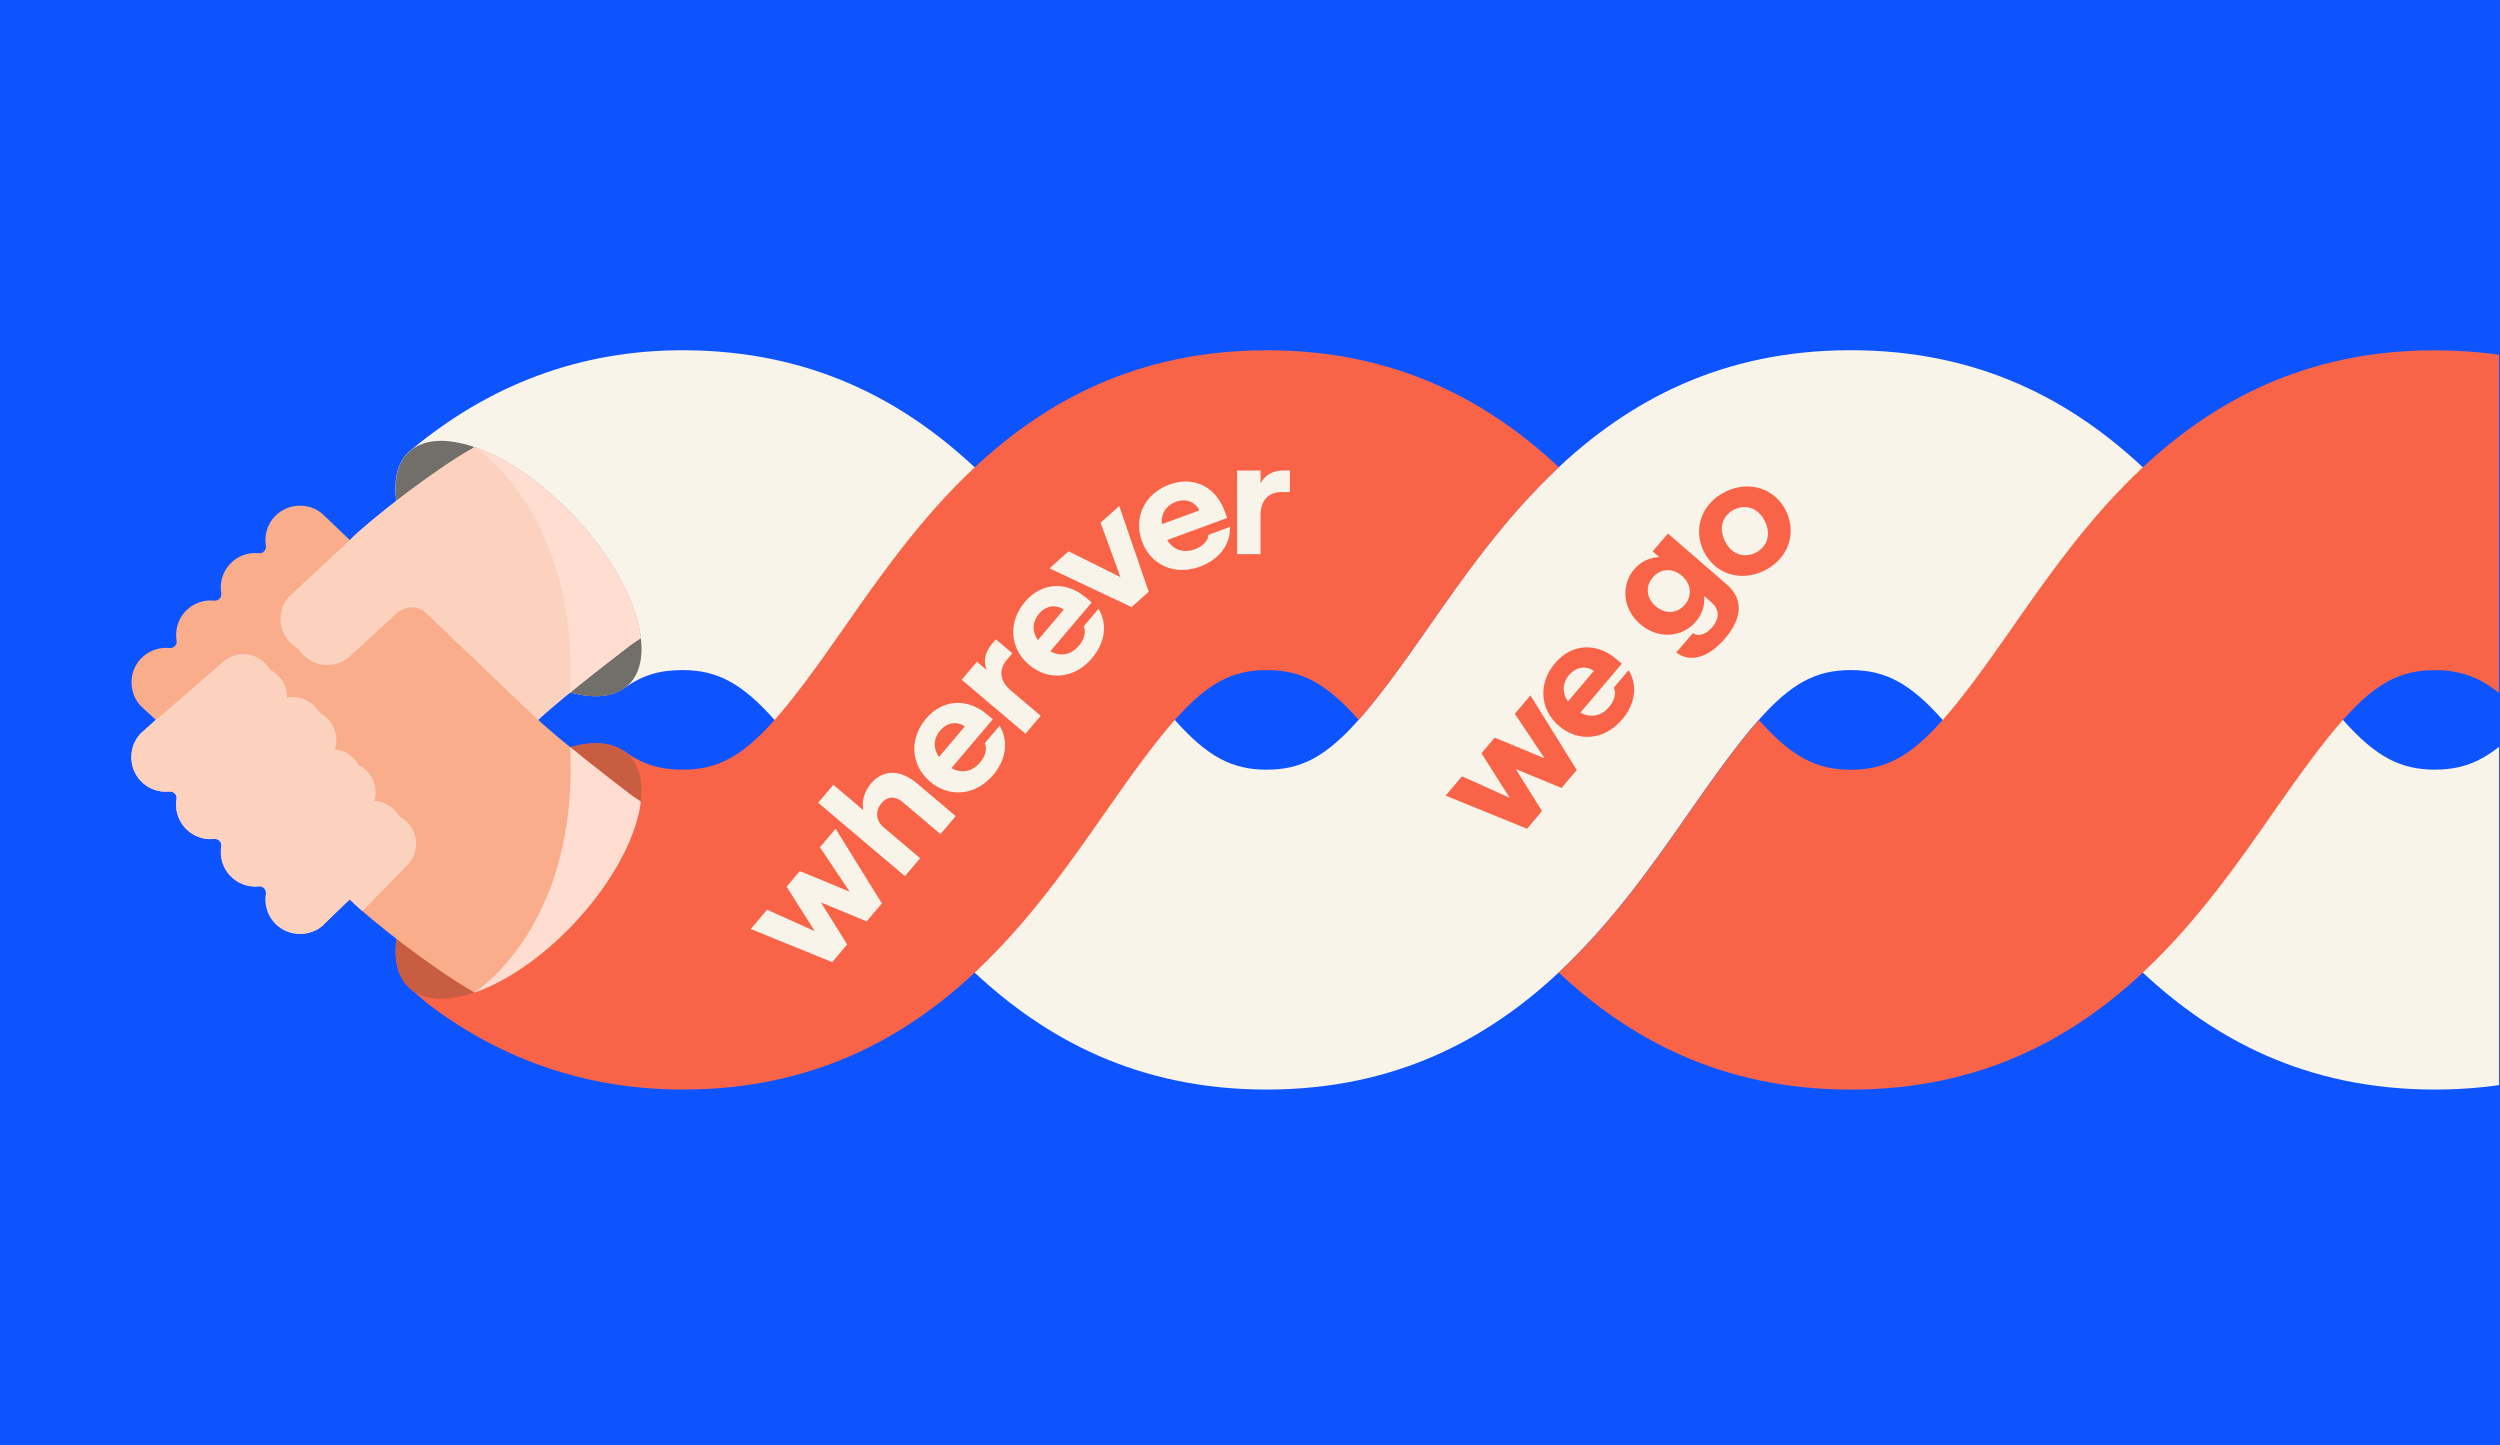 <?xml version="1.0" encoding="UTF-8"?>
<svg xmlns="http://www.w3.org/2000/svg" xmlns:xlink="http://www.w3.org/1999/xlink" viewBox="0 0 692 400">
  <rect x="0" y="0" width="692" height="400" fill="#333333" stroke="none"/>
  <defs>
    <style>
      .cls-1 {
        fill: none;
      }

      .cls-2 {
        fill: #726f6b;
      }

      .cls-3 {
        fill: #f96449;
      }

      .cls-4 {
        fill: rgba(13, 84, 255, .25);
      }

      .cls-5 {
        fill: #fcd2bf;
      }

      .cls-6 {
        fill: #ffddd1;
      }

      .cls-6, .cls-7 {
        mix-blend-mode: multiply;
      }

      .cls-8 {
        isolation: isolate;
      }

      .cls-9 {
        clip-path: url(#clippath-1);
      }

      .cls-10 {
        clip-path: url(#clippath-2);
      }

      .cls-11 {
        fill: #f9ad8a;
      }

      .cls-12 {
        fill: #c85d41;
      }

      .cls-13 {
        fill: #f9f4ea;
      }

      .cls-14 {
        clip-path: url(#clippath);
      }

      .cls-15 {
        fill: #0d54ff;
      }
    </style>
    <clipPath id="clippath">
      <path class="cls-1" d="M120.57,0C54.3,0,.57,53.73.57,120v160c0,66.27,53.73,120,120,120h560c6.63,0,12-5.37,12-12h0V12h0C692.57,5.37,687.2,0,680.57,0H120.57Z"/>
    </clipPath>
    <clipPath id="clippath-1">
      <polygon class="cls-1" points="-67.3 340.54 -588.75 332.95 -588.75 24.96 -67.3 32.55 -67.3 340.54"/>
    </clipPath>
    <clipPath id="clippath-2">
      <polygon class="cls-1" points="691.74 341.98 3.8 334.36 3.8 24.96 691.74 32.59 691.74 341.98"/>
    </clipPath>
  </defs>
  <g class="cls-8">
    <g id="Surface">
      <polyline class="cls-15" points="692 400 0 400 0 0 692 0"/>
    </g>
    <g id="Padding_toggle_off_at_export_" data-name="Padding (toggle off at export)">
      <g class="cls-14">
        <g>
          <rect class="cls-4" y="0" width="40" height="400"/>
          <rect class="cls-4" x="652" y="0" width="40" height="400"/>
          <rect class="cls-4" x="326" y="-286" width="40" height="612" transform="translate(366 -326) rotate(90)"/>
          <rect class="cls-4" x="326" y="74" width="40" height="612" transform="translate(726 34) rotate(90)"/>
        </g>
      </g>
    </g>
    <g id="Foreground">
      <g class="cls-9">
        <g>
          <path class="cls-3" d="M400.26,96.63c-35.7,0-61.08,14.12-80.47,32.24-14.96,13.98-26.35,30.34-36.17,44.43-7.71,11.08-13.71,19.25-18.97,25.18-9.04,10.2-15.87,13.72-25.33,13.72s-16.29-3.52-25.33-13.72c-5.26,5.93-11.26,14.1-18.97,25.18-9.81,14.09-21.21,30.45-36.17,44.43,19.39,18.12,44.77,32.24,80.47,32.24s61.08-14.12,80.47-32.25c14.96-13.98,26.35-30.34,36.16-44.43,7.71-11.08,13.72-19.25,18.97-25.18,9.04-10.2,15.87-13.72,25.33-13.72s16.29,3.53,25.33,13.73c5.26-5.93,11.26-14.1,18.98-25.18,9.81-14.09,21.2-30.45,36.16-44.43-19.39-18.12-44.77-32.25-80.47-32.25Z"/>
          <path class="cls-3" d="M722.15,96.63c-35.7,0-61.08,14.12-80.47,32.24-14.96,13.98-26.35,30.34-36.17,44.43-7.71,11.08-13.71,19.25-18.97,25.17-9.05,10.2-15.88,13.73-25.34,13.73s-16.29-3.52-25.33-13.72c-5.26,5.93-11.26,14.1-18.97,25.18-9.81,14.09-21.21,30.45-36.17,44.43,19.39,18.12,44.77,32.24,80.47,32.24s61.09-14.13,80.48-32.25c14.96-13.98,26.35-30.34,36.16-44.43,7.72-11.08,13.72-19.25,18.98-25.18,9.04-10.19,15.87-13.72,25.33-13.72s16.29,3.53,25.34,13.73c5.26-5.93,11.26-14.1,18.97-25.18,9.81-14.09,21.2-30.45,36.16-44.43-19.39-18.12-44.77-32.25-80.47-32.25Z"/>
          <g>
            <path class="cls-13" d="M883.09,96.63h0c-35.7,0-61.08,14.13-80.47,32.25-14.96,13.98-26.35,30.34-36.16,44.43-7.71,11.08-13.72,19.25-18.97,25.18-9.04,10.2-15.87,13.72-25.33,13.72s-16.29-3.53-25.34-13.73c-5.26-5.93-11.26-14.1-18.97-25.17-9.81-14.09-21.21-30.45-36.17-44.43-19.39-18.12-44.77-32.24-80.47-32.24s-61.09,14.13-80.47,32.25c-14.96,13.98-26.35,30.34-36.16,44.43-7.72,11.08-13.72,19.25-18.98,25.18-9.04,10.2-15.87,13.72-25.33,13.72s-16.29-3.53-25.33-13.72c-5.26-5.93-11.26-14.1-18.97-25.18-9.81-14.09-21.21-30.45-36.16-44.43-19.39-18.12-44.77-32.24-80.47-32.24s-61.08,14.12-80.47,32.25c-14.96,13.98-26.35,30.34-36.16,44.43-7.71,11.08-13.72,19.25-18.97,25.18-9.04,10.2-15.87,13.72-25.33,13.72s-16.29-3.53-25.33-13.72c-5.26-5.93-11.26-14.1-18.97-25.18-9.81-14.09-21.21-30.45-36.16-44.43-19.39-18.12-44.77-32.24-80.47-32.24s-61.08,14.12-80.47,32.24c-14.96,13.98-26.35,30.34-36.16,44.43-7.71,11.08-13.71,19.25-18.97,25.18-9.04,10.2-15.87,13.72-25.33,13.72s-16.29-3.52-25.33-13.72c-5.26-5.93-11.26-14.1-18.97-25.18-9.81-14.09-21.21-30.45-36.16-44.43-19.39-18.12-44.77-32.25-80.47-32.25-28.13,0-53.3,9.4-75.18,27.8,0,0-.19.16-.28.24-8.45,7.96-1.78,28.79,14.92,46.52,16.02,17.02,35.41,24.96,44.42,18.55,0,0,.03.02.03.01,5-3.6,9.76-4.99,16.08-4.99,9.46,0,16.29,3.53,25.33,13.73,5.26,5.93,11.26,14.1,18.97,25.18,9.81,14.09,21.21,30.45,36.17,44.43,19.39,18.12,44.77,32.24,80.47,32.24s61.08-14.12,80.47-32.24c14.96-13.98,26.35-30.34,36.16-44.43,7.71-11.08,13.71-19.25,18.97-25.18,9.04-10.2,15.87-13.72,25.33-13.72s16.29,3.53,25.33,13.72c5.26,5.93,11.26,14.1,18.97,25.18,9.81,14.09,21.21,30.45,36.16,44.43,19.39,18.12,44.77,32.24,80.47,32.24s61.08-14.12,80.47-32.24c14.96-13.98,26.35-30.34,36.17-44.43,7.71-11.08,13.71-19.25,18.97-25.18,9.04-10.2,15.87-13.72,25.33-13.72s16.29,3.52,25.33,13.72c5.26,5.93,11.26,14.1,18.97,25.18,9.81,14.09,21.21,30.45,36.16,44.43,19.39,18.12,44.77,32.25,80.47,32.25s61.08-14.12,80.47-32.24c14.96-13.98,26.35-30.34,36.17-44.43,7.71-11.08,13.71-19.25,18.97-25.18,9.05-10.2,15.88-13.73,25.34-13.73s16.29,3.52,25.33,13.72c5.26,5.93,11.26,14.1,18.98,25.18,9.81,14.09,21.2,30.45,36.16,44.43,19.39,18.12,44.77,32.25,80.48,32.25s61.08-14.12,80.47-32.24c14.96-13.98,26.35-30.34,36.17-44.43,7.71-11.08,13.71-19.25,18.97-25.18,9.04-10.2,15.87-13.73,25.33-13.73h1126.58v-88.13H883.09Z"/>
            <path class="cls-3" d="M78.38,96.63c-35.7,0-61.08,14.12-80.47,32.24-14.96,13.98-26.35,30.34-36.16,44.43-7.71,11.08-13.71,19.25-18.97,25.18-9.04,10.2-15.87,13.72-25.33,13.72s-16.29-3.53-25.33-13.72c-5.26,5.93-11.26,14.1-18.97,25.18-9.81,14.09-21.21,30.45-36.16,44.43,19.39,18.12,44.77,32.24,80.47,32.24s61.08-14.12,80.47-32.24c14.96-13.98,26.35-30.34,36.16-44.43,7.71-11.08,13.71-19.25,18.97-25.18,9.04-10.2,15.87-13.72,25.33-13.72s16.29,3.53,25.33,13.72c5.26-5.93,11.26-14.1,18.97-25.18,9.81-14.09,21.21-30.45,36.16-44.43-19.39-18.12-44.77-32.25-80.47-32.25Z"/>
          </g>
        </g>
      </g>
      <g class="cls-10">
        <g>
          <path class="cls-13" d="M1482.36,96.96h0c-35.87,0-61.36,14.19-80.84,32.39-15.03,14.04-26.47,30.48-36.33,44.63-7.75,11.13-13.78,19.34-19.06,25.3-9.08,10.24-15.94,13.78-25.45,13.78s-16.37-3.54-25.46-13.79c-5.28-5.96-11.31-14.16-19.05-25.29-9.86-14.16-21.31-30.59-36.33-44.64-19.48-18.2-44.97-32.39-80.84-32.39s-61.36,14.19-80.84,32.39c-15.03,14.04-26.47,30.48-36.33,44.63-7.75,11.13-13.78,19.34-19.06,25.3-9.08,10.24-15.95,13.78-25.45,13.78s-16.36-3.54-25.45-13.79c-5.28-5.96-11.31-14.16-19.06-25.29-9.86-14.16-21.3-30.59-36.33-44.64-19.48-18.2-44.97-32.39-80.84-32.39s-61.36,14.19-80.84,32.39c-15.03,14.04-26.47,30.48-36.33,44.63-7.75,11.13-13.78,19.34-19.06,25.29-9.08,10.24-15.94,13.79-25.45,13.79s-16.36-3.54-25.45-13.79c-5.28-5.96-11.31-14.16-19.06-25.29-9.86-14.16-21.3-30.59-36.33-44.63-19.48-18.2-44.97-32.39-80.84-32.39s-61.36,14.19-80.83,32.39c-15.03,14.04-26.47,30.48-36.33,44.64-7.75,11.13-13.78,19.34-19.06,25.29-9.08,10.25-15.94,13.79-25.45,13.79s-16.36-3.54-25.45-13.79c-5.28-5.96-11.31-14.16-19.06-25.29-9.86-14.16-21.3-30.59-36.33-44.63-19.48-18.2-44.97-32.39-80.84-32.39-28.26,0-53.54,9.45-75.52,27.93,0,0-.19.16-.28.25-8.49,8-1.78,28.92,14.99,46.73,16.09,17.09,35.57,25.07,44.62,18.63,0,0,.03.02.03.01,5.03-3.62,9.8-5.02,16.16-5.02,9.5,0,16.36,3.54,25.45,13.79,5.28,5.96,11.31,14.16,19.06,25.29,9.86,14.16,21.3,30.59,36.33,44.64,19.48,18.2,44.97,32.39,80.83,32.39s61.36-14.19,80.84-32.39c15.03-14.04,26.47-30.48,36.33-44.64,7.75-11.13,13.78-19.34,19.06-25.29,9.08-10.24,15.94-13.79,25.45-13.79s16.36,3.54,25.45,13.79c5.28,5.96,11.31,14.16,19.06,25.29,9.86,14.16,21.3,30.59,36.33,44.64,19.48,18.2,44.97,32.39,80.84,32.39s61.36-14.19,80.84-32.39c15.03-14.04,26.47-30.48,36.33-44.64,7.75-11.13,13.78-19.34,19.06-25.29,9.09-10.25,15.95-13.79,25.45-13.79s16.36,3.54,25.45,13.79c5.28,5.96,11.31,14.16,19.06,25.29,9.86,14.16,21.3,30.59,36.33,44.63,19.48,18.2,44.97,32.39,80.84,32.39s61.36-14.19,80.84-32.39c15.03-14.04,26.47-30.48,36.33-44.64,7.75-11.13,13.78-19.34,19.06-25.29,9.09-10.25,15.95-13.79,25.45-13.79s16.36,3.54,25.45,13.78c5.28,5.96,11.31,14.17,19.06,25.3,9.86,14.16,21.3,30.59,36.32,44.63,19.48,18.21,44.97,32.4,80.84,32.4s61.36-14.19,80.84-32.39c15.03-14.04,26.47-30.48,36.33-44.64,7.75-11.13,13.78-19.34,19.06-25.29,9.09-10.25,15.95-13.79,25.45-13.79h1131.72v-88.53h-1131.73Z"/>
          <path class="cls-3" d="M673.98,96.96c-35.87,0-61.36,14.19-80.84,32.39-15.03,14.04-26.47,30.48-36.33,44.64-7.75,11.13-13.78,19.34-19.06,25.29-9.08,10.24-15.94,13.79-25.45,13.79s-16.36-3.54-25.45-13.79c-5.28,5.96-11.31,14.16-19.06,25.29-9.86,14.16-21.3,30.59-36.33,44.64,19.48,18.2,44.97,32.39,80.84,32.39s61.36-14.19,80.83-32.39c15.03-14.04,26.47-30.48,36.33-44.64,7.75-11.13,13.78-19.34,19.06-25.29,9.08-10.25,15.94-13.79,25.45-13.79s16.36,3.54,25.45,13.79c5.28-5.96,11.31-14.16,19.06-25.29,9.86-14.16,21.3-30.59,36.33-44.63-19.48-18.2-44.97-32.39-80.84-32.39Z"/>
          <path class="cls-3" d="M350.64,96.96c-35.87,0-61.36,14.19-80.83,32.39-15.03,14.04-26.47,30.48-36.33,44.63-7.75,11.13-13.78,19.34-19.06,25.29-9.08,10.24-15.94,13.78-25.44,13.78-6.35,0-11.05-1.47-16-5-.07-.05-.14-.07-.2-.08-9.06-6.43-28.53,1.55-44.62,18.64-16.66,17.7-23.37,38.45-15.14,46.56l-.02.02.11.09s.04.05.06.07c.05.05.12.08.18.13l5.25,4.5c20.67,15.67,44.35,23.61,70.39,23.61,35.86,0,61.36-14.19,80.83-32.39,15.03-14.05,26.47-30.48,36.33-44.64,7.75-11.13,13.78-19.34,19.06-25.29,9.08-10.25,15.94-13.79,25.45-13.79s16.36,3.54,25.45,13.79c5.28-5.96,11.31-14.16,19.06-25.29,9.86-14.16,21.3-30.59,36.33-44.64-19.48-18.2-44.97-32.39-80.84-32.39Z"/>
          <ellipse class="cls-2" cx="143.53" cy="157.39" rx="21.12" ry="44.3" transform="translate(-68.86 141.17) rotate(-43.27)"/>
          <ellipse class="cls-12" cx="143.53" cy="241.1" rx="44.3" ry="21.12" transform="translate(-130.4 180.34) rotate(-46.73)"/>
          <path class="cls-5" d="M131.32,123.76c-.33.21-.66.41-1,.62-10.49,5.98-27.96,19.55-33.43,25.06-3.25,3.14-57.84,53.54-57.84,53.54-3.48,3.6-3.54,9.45-.14,13.12,2.12,2.29,5.09,3.3,7.96,3.01,1.18-.12,2.2.88,2,2.05-.48,2.84.33,5.87,2.46,8.13,2.13,2.26,5.1,3.25,7.96,2.94,1.16-.12,2.13.91,1.94,2.06-.48,2.84.33,5.86,2.46,8.13,2.13,2.26,5.1,3.25,7.96,2.94,1.18-.13,2.12.95,1.93,2.12-.46,2.85.37,5.88,2.53,8.13,3.46,3.61,9.31,3.91,13.11.65,0,0,51.64-49.31,59.01-56.35,7.37-7.04,26.63-21.62,26.63-21.62l2.5-1.67c-1.18-9.73-7.77-22.34-18.47-33.7-8.93-9.49-18.92-16.18-27.58-19.15Z"/>
          <path class="cls-11" d="M76.12,142.88c-2.16,2.25-2.99,5.28-2.53,8.13.19,1.18-.75,2.25-1.93,2.12-2.87-.31-5.84.68-7.96,2.94-2.13,2.26-2.94,5.28-2.46,8.13.19,1.15-.78,2.18-1.94,2.06-2.87-.3-5.83.68-7.96,2.94-2.13,2.26-2.94,5.28-2.46,8.13.2,1.17-.82,2.17-2,2.05-2.87-.29-5.84.72-7.96,3.01-3.4,3.67-3.34,9.52.14,13.12,0,0,54.59,50.39,57.84,53.54,5.47,5.5,22.94,19.08,33.43,25.06.34.21.66.41,1,.62,8.67-2.98,18.65-9.67,27.58-19.15,10.69-11.36,17.28-23.97,18.47-33.7l-2.5-1.67s-19.26-14.59-26.63-21.62c-7.37-7.04-59.01-56.35-59.01-56.35-3.8-3.26-9.64-2.96-13.11.65Z"/>
          <g class="cls-7">
            <path class="cls-5" d="M100.52,152.89l-16.33,15.07c-3.75,3.54-3.92,9.45-.38,13.2,3.54,3.75,9.45,3.92,13.2.38l12.8-11.81s4.25-3.78,8.48.25l-17.76-17.09Z"/>
          </g>
          <path class="cls-6" d="M158.9,255.57c10.69-11.36,17.28-23.97,18.47-33.7l-2.5-1.67s-9.01-6.82-17.06-13.39h0c2.46,49.83-26.48,67.91-26.48,67.91,8.67-2.98,18.65-9.67,27.58-19.15Z"/>
          <g class="cls-7">
            <path class="cls-5" d="M65.16,186.8l-18.32,15.9c15.2,14.04,47.58,43.96,50.06,46.36.86.86,2.02,1.93,3.39,3.13l12.21-12.44c3.42-3.19,3.6-8.55.42-11.96-3.19-3.42-8.55-3.6-11.96-.42l-12.9,11.95c-.22.2-.56.19-.76-.03-.2-.22-.19-.56.03-.76l13.96-13.02c3.42-3.19,3.6-8.55.42-11.96-3.19-3.42-8.55-3.6-11.96-.42l-13.96,13.02c-.22.2-.56.19-.76-.03-.2-.22-.19-.56.03-.76l15.35-14.32c3.42-3.19,3.6-8.55.42-11.96-3.19-3.42-8.55-3.6-11.96-.42l-15.35,14.32c-.22.2-.56.19-.76-.03-.2-.22-.19-.56.03-.76l13.96-13.02c3.42-3.19,3.6-8.55.42-11.96-3.19-3.42-8.55-3.6-11.96-.42Z"/>
          </g>
          <path class="cls-5" d="M108.88,236.29c3.42-3.19,3.6-8.55.42-11.96-3.19-3.42-8.55-3.6-11.96-.42l-12.9,11.95c-.22.2-.56.19-.76-.03-.2-.22-.19-.56.03-.76l13.96-13.02c3.42-3.19,3.6-8.55.42-11.96s-8.55-3.6-11.96-.42l-13.96,13.02c-.22.2-.56.19-.76-.03-.2-.22-.19-.56.03-.76l15.35-14.32c3.42-3.19,3.6-8.55.42-11.96-3.19-3.42-8.55-3.6-11.96-.42l-15.35,14.32c-.22.2-.56.19-.76-.03-.2-.22-.19-.56.03-.76l13.96-13.02c3.42-3.19,3.6-8.55.42-11.96-3.19-3.42-8.55-3.6-11.96-.42l-22.61,19.62c-3.48,3.61-3.52,9.47-.1,13.14,2.13,2.29,5.1,3.29,7.98,2.99,1.19-.12,2.21.87,2.01,2.05-.47,2.85.35,5.87,2.49,8.13,2.14,2.26,5.11,3.24,7.98,2.93,1.16-.13,2.14.91,1.95,2.06-.47,2.85.35,5.87,2.49,8.13,2.14,2.26,5.12,3.24,7.99,2.92,1.19-.13,2.12.94,1.94,2.12-.45,2.86.39,5.88,2.56,8.13,3.48,3.61,9.33,3.89,13.13.61l19.54-19.91Z"/>
          <path class="cls-5" d="M130.33,124.37c-10.49,5.98-27.96,19.55-33.43,25.06-.02.02-.04.04-.06.06-1.27,1.22-8.29,7.73-17.02,15.82-3,3.58-2.91,8.91.37,12.39,3.54,3.75,9.45,3.92,13.2.38l12.8-11.81s4.25-3.78,8.48.25l7.55,7.21c11.76,11.23,22.89,21.86,26.03,24.86.22.21.46.44.71.66,7.82-7.25,25.93-20.96,25.93-20.96l2.5-1.67c-1.18-9.73-7.77-22.34-18.47-33.7-8.93-9.49-18.92-16.18-27.58-19.15-.33.21-.66.41-1,.62Z"/>
          <path class="cls-6" d="M158.9,142.91c10.69,11.36,17.28,23.97,18.47,33.7l-2.5,1.67s-9.01,6.82-17.06,13.39h0c2.46-49.83-26.48-67.91-26.48-67.91,8.67,2.98,18.65,9.67,27.58,19.15Z"/>
          <g>
            <path class="cls-3" d="M400.16,220.21l4.51-5.33,13.21,5.95-7.81-12.33,3.65-4.32,13.82,5.72-8.24-12.32,4.33-5.11,12.81,20.67-4.21,4.97-12.66-5.23,7.26,11.62-4.14,4.9-22.54-9.17Z"/>
            <path class="cls-3" d="M437.47,197.25c3.04,1.64,5.91.83,7.93-1.57,1.72-2.03,1.94-4.15,1.29-5.32l4.11-4.86c2.66,4.37,1.7,9.53-1.77,13.63-4.88,5.77-12.11,6.37-17.45,1.85-5.33-4.51-5.91-11.79-1.15-17.41,4.7-5.55,11.56-5.71,16.9-1.2l1.59,1.34-11.45,13.53ZM434.03,194.15l7.15-8.45c-1.65-1.21-4.56-1.56-6.86,1.16-1.69,2-2.13,4.67-.29,7.29Z"/>
            <path class="cls-3" d="M471.71,164.96c.25,2.54-.56,5.11-2.37,7.19-3.67,4.24-10.3,4.97-15.34.61-5.04-4.36-5.26-11.03-1.59-15.27,1.8-2.08,4.26-3.22,6.88-3.28l-1.85-1.6,4.26-4.92,16.36,14.17c4.47,3.88,4.32,9.21-.65,14.96-4.6,5.32-9.67,6.71-13.43,3.77l4.63-5.35c1.46,1.07,3.54.43,5.29-1.58,2.02-2.33,2.2-4.88-.21-6.97l-1.99-1.73ZM458.3,167.8c2.55,2.21,5.87,2.13,8.04-.39,2.15-2.48,1.79-5.81-.77-8.02s-5.9-2.09-8.05.39c-2.18,2.51-1.79,5.81.77,8.02Z"/>
            <path class="cls-3" d="M471.6,152.61c-3.08-6.27-.55-13.29,6.02-16.51,6.56-3.23,13.67-.94,16.75,5.33,3.08,6.27.55,13.29-6.02,16.52s-13.67.94-16.75-5.33ZM477.44,149.74c1.82,3.7,5.28,4.83,8.48,3.26,3.2-1.57,4.42-5.01,2.61-8.7-1.82-3.7-5.28-4.83-8.48-3.26-3.2,1.57-4.42,5.01-2.61,8.7Z"/>
          </g>
          <g>
            <path class="cls-13" d="M207.82,257.14l4.51-5.33,13.21,5.95-7.81-12.33,3.65-4.32,13.82,5.72-8.24-12.32,4.33-5.12,12.81,20.67-4.2,4.97-12.66-5.23,7.26,11.62-4.14,4.9-22.54-9.17Z"/>
            <path class="cls-13" d="M230.67,217.22l8.3,7.03c-.48-2.65.33-5.26,2.11-7.37,3.13-3.7,7.85-4.19,12.83.03l10.63,9-4.21,4.97-10.45-8.85c-2.15-1.82-4.27-1.62-5.89.3-1.87,2.21-1.48,4.91.6,6.67l10.1,8.55-4.21,4.97-24.02-20.33,4.21-4.97Z"/>
            <path class="cls-13" d="M263.35,212.63c3.04,1.64,5.91.83,7.93-1.57,1.72-2.03,1.94-4.15,1.29-5.32l4.11-4.86c2.66,4.37,1.7,9.53-1.77,13.63-4.88,5.77-12.12,6.37-17.45,1.85-5.33-4.51-5.91-11.79-1.15-17.41,4.7-5.55,11.56-5.71,16.9-1.2l1.59,1.34-11.45,13.53ZM259.92,209.53l7.15-8.45c-1.65-1.21-4.56-1.56-6.86,1.16-1.69,1.99-2.13,4.67-.29,7.29Z"/>
            <path class="cls-13" d="M270.41,183.17l2.68,2.27c-.94-2.54-.47-4.88,1.52-7.24l1.04-1.23,4.56,3.86-1.47,1.74c-2.55,3.01-1.8,6.14,1.06,8.56l8.26,7-4.21,4.97-17.66-14.95,4.21-4.97Z"/>
            <path class="cls-13" d="M290.73,180.29c3.04,1.64,5.91.83,7.93-1.57,1.72-2.03,1.94-4.15,1.29-5.32l4.11-4.86c2.66,4.37,1.69,9.53-1.77,13.63-4.88,5.77-12.12,6.37-17.45,1.85-5.33-4.51-5.9-11.78-1.15-17.41,4.7-5.55,11.56-5.71,16.9-1.2l1.59,1.34-11.45,13.53ZM287.29,177.19l7.15-8.45c-1.65-1.21-4.56-1.56-6.86,1.16-1.69,1.99-2.13,4.67-.29,7.29Z"/>
            <path class="cls-13" d="M290.5,157.32l5.28-4.72,14.36,7.15-5.5-15.07,5.17-4.62,8.15,23.74-4.75,4.24-22.72-10.73Z"/>
            <path class="cls-13" d="M323.07,149.49c1.84,2.92,4.73,3.63,7.67,2.55,2.5-.92,3.73-2.65,3.74-3.99l5.97-2.2c.16,5.12-3.22,9.12-8.26,10.98-7.09,2.61-13.68-.44-16.09-6.99-2.41-6.56.67-13.16,7.58-15.71,6.82-2.51,12.88.73,15.29,7.29l.72,1.95-16.63,6.12ZM321.6,145.1l10.39-3.82c-.84-1.86-3.2-3.6-6.54-2.37-2.45.9-4.16,3.01-3.84,6.2Z"/>
            <path class="cls-13" d="M348.92,130.23v3.52c1.33-2.36,3.42-3.52,6.51-3.52h1.62s0,5.97,0,5.97h-2.28c-3.94,0-5.84,2.6-5.84,6.35v10.83s-6.49,0-6.49,0l-.03-23.13h6.51Z"/>
          </g>
        </g>
      </g>
    </g>
  </g>
</svg>